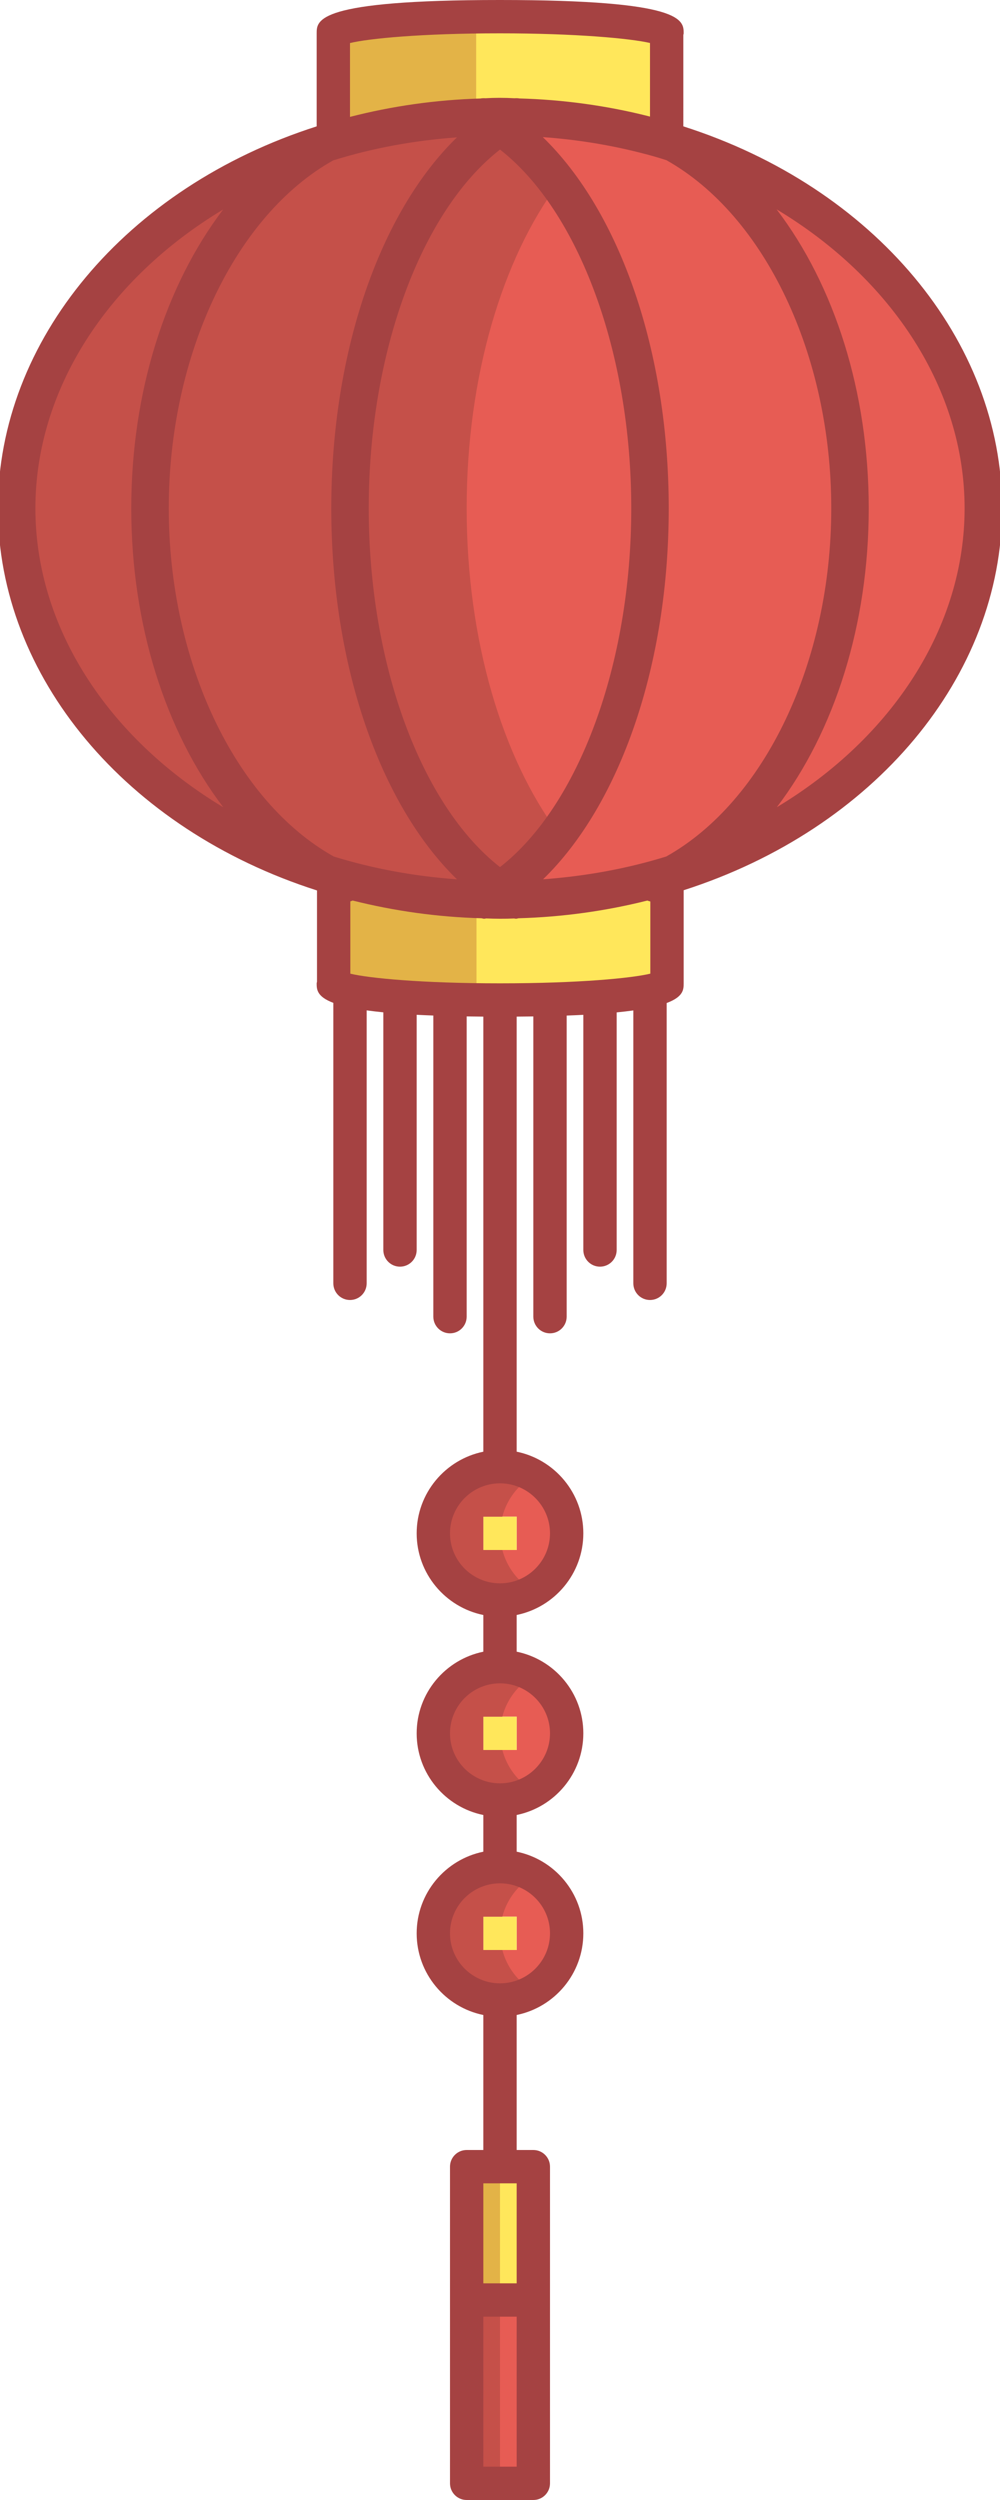 <?xml version="1.0" encoding="utf-8"?>
<!-- Generator: Adobe Illustrator 19.2.1, SVG Export Plug-In . SVG Version: 6.00 Build 0)  -->
<svg version="1.1" id="Layer_1" xmlns="http://www.w3.org/2000/svg" xmlns:xlink="http://www.w3.org/1999/xlink" x="0px" y="0px"
	 viewBox="0 0 60 150" style="enable-background:new 0 0 60 150;" xml:space="preserve">
<style type="text/css">
	.st0{fill:#B3C471;}
	.st1{fill:#CAD681;}
	.st2{fill:#585948;}
	.st3{fill:#7D1F4D;}
	.st4{fill:#FFFFFF;}
	.st5{fill:#5CD7FF;}
	.st6{fill:#7BF0D3;}
	.st7{fill:#4579B3;}
	.st8{fill:#E75C54;}
	.st9{fill:#FFE75B;}
	.st10{fill:#C55049;}
	.st11{fill:#E3B347;}
	.st12{fill:#A54242;}
</style>
<g>
	<g>
		<g>
			<path class="st8" d="M40.45,8.58C51.3,11.97,59,20.51,59,30.5c0,10-7.71,18.54-18.57,21.93C46.61,49.03,51,40.49,51,30.5
				C51,20.52,46.62,11.99,40.45,8.58z"/>
		</g>
		<g>
			<path class="st8" d="M40.45,8.58C46.62,11.99,51,20.52,51,30.5c0,9.99-4.39,18.53-10.57,21.93c-2.96,0.93-6.16,1.47-9.5,1.55
				c-0.32-0.16-0.63-0.35-0.93-0.55c5.26-3.53,9-12.47,9-22.93s-3.74-19.4-9-22.93c0.3-0.2,0.61-0.39,0.93-0.55
				c2.67,0.06,5.25,0.42,7.7,1.04C39.24,8.21,39.85,8.38,40.45,8.58z"/>
		</g>
		<g>
			<path class="st9" d="M30.93,53.98c3.34-0.08,6.54-0.62,9.5-1.55c-0.38,0.21-0.77,0.4-1.17,0.57h0.76v6c0,0.55-4.45,1-9.99,1
				c-0.01,0-0.02,0-0.03,0c-5.53,0-10-0.45-10-1h0.02v-6l0.13-0.27c-0.2-0.1-0.39-0.2-0.58-0.3c2.96,0.93,6.16,1.47,9.5,1.55
				C29.38,54,29.69,54,30,54S30.62,54,30.93,53.98z"/>
		</g>
		<g>
			<path class="st9" d="M30.93,7.02C30.62,7,30.31,7,30,7s-0.62,0-0.93,0.02c-3.35,0.08-6.55,0.62-9.52,1.56
				c0.1-0.05,0.2-0.11,0.3-0.16L20,8V2c0-0.55,4.45-1,9.99-1s10.03,0.45,10.03,1H40v6l-1.37,0.06C36.18,7.44,33.6,7.08,30.93,7.02z"
				/>
		</g>
		<g>
			<path class="st8" d="M30,7.57c5.26,3.53,9,12.47,9,22.93s-3.74,19.4-9,22.93c-5.26-3.53-9-12.47-9-22.93S24.74,11.1,30,7.57z"/>
		</g>
		<g>
			<path class="st8" d="M30,88c2.21,0,4,1.79,4,4s-1.79,4-4,4s-4-1.79-4-4S27.79,88,30,88z M31,93v-2h-2v2H31z"/>
		</g>
		<g>
			<path class="st8" d="M30,100c2.21,0,4,1.79,4,4s-1.79,4-4,4s-4-1.79-4-4S27.79,100,30,100z M31,105v-2h-2v2H31z"/>
		</g>
		<g>
			<path class="st8" d="M30,112c2.21,0,4,1.79,4,4s-1.79,4-4,4s-4-1.79-4-4S27.79,112,30,112z M31,117v-2h-2v2H31z"/>
		</g>
		<g>
			<rect x="28" y="138" class="st8" width="4" height="11"/>
		</g>
		<g>
			<polygon class="st9" points="32,130 32,138 28,138 28,130 30,130 			"/>
		</g>
		<g>
			<rect x="29" y="115" class="st9" width="2" height="2"/>
		</g>
		<g>
			<rect x="29" y="103" class="st9" width="2" height="2"/>
		</g>
		<g>
			<rect x="29" y="91" class="st9" width="2" height="2"/>
		</g>
		<g>
			<path class="st10" d="M29.07,7.02C29.39,7.18,29.7,7.37,30,7.57c-5.26,3.53-9,12.47-9,22.93s3.74,19.4,9,22.93
				c-0.3,0.2-0.61,0.39-0.93,0.55c-3.34-0.08-6.54-0.62-9.5-1.55C13.39,49.03,9,40.49,9,30.5c0-9.98,4.38-18.51,10.55-21.92
				C22.52,7.64,25.72,7.1,29.07,7.02z"/>
		</g>
		<g>
			<path class="st10" d="M9,30.5c0,9.99,4.39,18.53,10.57,21.93C8.71,49.04,1,40.5,1,30.5c0-9.99,7.7-18.53,18.55-21.92
				C13.38,11.99,9,20.52,9,30.5z"/>
		</g>
		<g>
			<g>
				<path class="st11" d="M28.57,59.989L28.59,59v-5.048c-3.165-0.118-8.79-1.344-8.59-1.244L20.02,53v6H20
					c0,0.499,3.677,0.915,8.486,0.989"/>
			</g>
		</g>
		<g>
			<g>
				<path class="st11" d="M28.57,2v5.049c-3.167,0.12-6.2,0.638-9.02,1.531c0.1-0.05,0.2-0.11,0.3-0.16L20,8V2
					c0-0.5,3.684-0.918,8.522-0.989L28.57,2z"/>
			</g>
		</g>
		<g>
			<g>
				<path class="st10" d="M30.141,93H29v-2h1.141c0.27-1.045,0.948-1.916,1.859-2.446C31.41,88.211,30.732,88,30,88
					c-2.21,0-4,1.79-4,4c0,2.21,1.79,4,4,4c0.732,0,1.41-0.211,2-0.554C31.089,94.916,30.412,94.045,30.141,93z"/>
			</g>
		</g>
		<g>
			<g>
				<path class="st10" d="M30.141,105H29v-2h1.141c0.27-1.045,0.948-1.916,1.859-2.446c-0.59-0.343-1.268-0.554-2-0.554
					c-2.21,0-4,1.79-4,4c0,2.21,1.79,4,4,4c0.732,0,1.41-0.211,2-0.554C31.089,106.916,30.412,106.045,30.141,105z"/>
			</g>
		</g>
		<g>
			<g>
				<path class="st10" d="M30.141,117H29v-2h1.141c0.27-1.045,0.948-1.916,1.859-2.446c-0.59-0.343-1.268-0.554-2-0.554
					c-2.21,0-4,1.79-4,4c0,2.21,1.79,4,4,4c0.732,0,1.41-0.211,2-0.554C31.089,118.916,30.412,118.045,30.141,117z"/>
			</g>
		</g>
		<g>
			<rect x="28" y="138" class="st10" width="2" height="11"/>
		</g>
		<g>
			<rect x="28" y="130" class="st11" width="2" height="8"/>
		</g>
		<g>
			<path class="st10" d="M28,30.5c0-7.942,2.159-15.002,5.5-19.488C32.441,9.589,31.266,8.42,30,7.57c-5.26,3.53-9,12.47-9,22.93
				c0,10.46,3.74,19.4,9,22.93c1.266-0.85,2.441-2.019,3.5-3.442C30.159,45.502,28,38.442,28,30.5z"/>
		</g>
	</g>
	<path class="st12" d="M60.124,30.5c0-10.08-7.686-19.267-19.124-22.918V2.097C41.003,2.063,41.02,2.034,41.02,2
		c0-0.796,0-2-11.029-2C19,0,19,1.204,19,2v5.582C7.554,11.244-0.124,20.426-0.124,30.5c0,10.08,7.687,19.266,19.144,22.928v5.475
		C19.016,58.937,19,58.966,19,59c0,0.357,0.003,0.797,1,1.172V77c0,0.553,0.447,1,1,1s1-0.447,1-1V60.622
		c0.302,0.042,0.634,0.082,1,0.118V75c0,0.552,0.447,1,1,1s1-0.448,1-1V60.888c0.315,0.017,0.651,0.031,1,0.044V79
		c0,0.553,0.447,1,1,1s1-0.447,1-1V60.985c0.322,0.005,0.654,0.009,1,0.012v26.105c-2.279,0.465-4,2.484-4,4.899
		s1.721,4.434,4,4.899v2.202c-2.279,0.465-4,2.484-4,4.899s1.721,4.434,4,4.899v2.202c-2.279,0.465-4,2.484-4,4.899
		s1.721,4.434,4,4.899V129h-1c-0.553,0-1,0.447-1,1v19c0,0.553,0.447,1,1,1h4c0.553,0,1-0.447,1-1v-19c0-0.553-0.447-1-1-1h-1
		v-8.101c2.279-0.465,4-2.484,4-4.899s-1.721-4.434-4-4.899v-2.202c2.279-0.465,4-2.484,4-4.899s-1.721-4.434-4-4.899v-2.202
		c2.279-0.465,4-2.484,4-4.899s-1.721-4.434-4-4.899V60.997c0.345-0.002,0.678-0.006,1-0.011V79c0,0.553,0.447,1,1,1s1-0.447,1-1
		V60.934c0.349-0.013,0.685-0.027,1-0.044V75c0,0.552,0.447,1,1,1s1-0.448,1-1V60.744c0.366-0.036,0.698-0.076,1-0.118V77
		c0,0.553,0.447,1,1,1s1-0.447,1-1V60.181c1.016-0.378,1.02-0.821,1.02-1.181v-5.586C52.455,49.743,60.124,40.568,60.124,30.5z
		 M31,131v6h-2v-6H31z M29,148v-9h2v9H29z M30,59c-4.719,0-7.862-0.312-8.98-0.579v-4.337c0.048-0.013,0.093-0.033,0.139-0.052
		c2.51,0.63,5.108,0.994,7.735,1.064c0.05,0.007,0.097,0.029,0.147,0.029c0.045,0,0.089-0.013,0.133-0.019
		c0.275,0.012,0.551,0.019,0.827,0.019c0.293,0,0.581-0.003,0.844-0.016c0.039,0.004,0.077,0.016,0.116,0.016
		c0.052,0,0.1-0.022,0.151-0.029c2.645-0.074,5.234-0.436,7.73-1.063c0.058,0.024,0.117,0.043,0.178,0.057v4.329
		C37.918,58.685,34.766,59,30,59z M19.993,9.623c2.365-0.739,4.849-1.194,7.424-1.381c-4.64,4.509-7.54,12.892-7.54,22.259
		c0,9.365,2.9,17.748,7.541,22.259c-2.543-0.184-5.025-0.635-7.395-1.37c-5.923-3.322-9.897-11.696-9.897-20.889
		C10.124,21.305,14.104,12.921,19.993,9.623z M30,52.026c-4.735-3.699-7.876-12.191-7.876-21.526c0-9.337,3.142-17.83,7.876-21.526
		c4.735,3.699,7.876,12.191,7.876,21.526C37.876,39.837,34.734,48.33,30,52.026z M39.978,51.389
		c-2.361,0.732-4.836,1.182-7.394,1.369c4.64-4.509,7.54-12.892,7.54-22.258c0-9.375-2.906-17.765-7.556-22.273
		c1.964,0.141,3.905,0.446,5.794,0.924c0.586,0.144,1.112,0.295,1.623,0.461c5.92,3.326,9.891,11.702,9.891,20.887
		C49.876,39.693,45.903,48.066,39.978,51.389z M39,2.58v4.416c-0.033-0.008-0.062-0.017-0.095-0.025
		c-2.523-0.639-5.141-0.994-7.739-1.064c-0.097-0.018-0.193-0.02-0.292-0.012c-0.603-0.034-1.23-0.033-1.755,0
		c-0.099-0.007-0.196-0.004-0.295,0.015C26.14,5.989,23.52,6.365,21,7.013V2.583C22.101,2.315,25.25,2,29.99,2
		C34.542,2,37.84,2.307,39,2.58z M2.124,30.5c0-7.123,4.338-13.766,11.266-17.931C9.927,17.119,7.876,23.531,7.876,30.5
		c0,6.974,2.051,13.385,5.522,17.937C6.465,44.271,2.124,37.625,2.124,30.5z M33,116c0,1.654-1.346,3-3,3s-3-1.346-3-3s1.346-3,3-3
		S33,114.346,33,116z M33,104c0,1.654-1.346,3-3,3s-3-1.346-3-3s1.346-3,3-3S33,102.346,33,104z M33,92c0,1.654-1.346,3-3,3
		s-3-1.346-3-3s1.346-3,3-3S33,90.346,33,92z M46.609,48.433c3.464-4.549,5.515-10.959,5.515-17.933
		c0-6.97-2.051-13.382-5.529-17.94c6.936,4.164,11.281,10.812,11.281,17.94C57.876,37.623,53.539,44.266,46.609,48.433z"/>
</g>
</svg>
